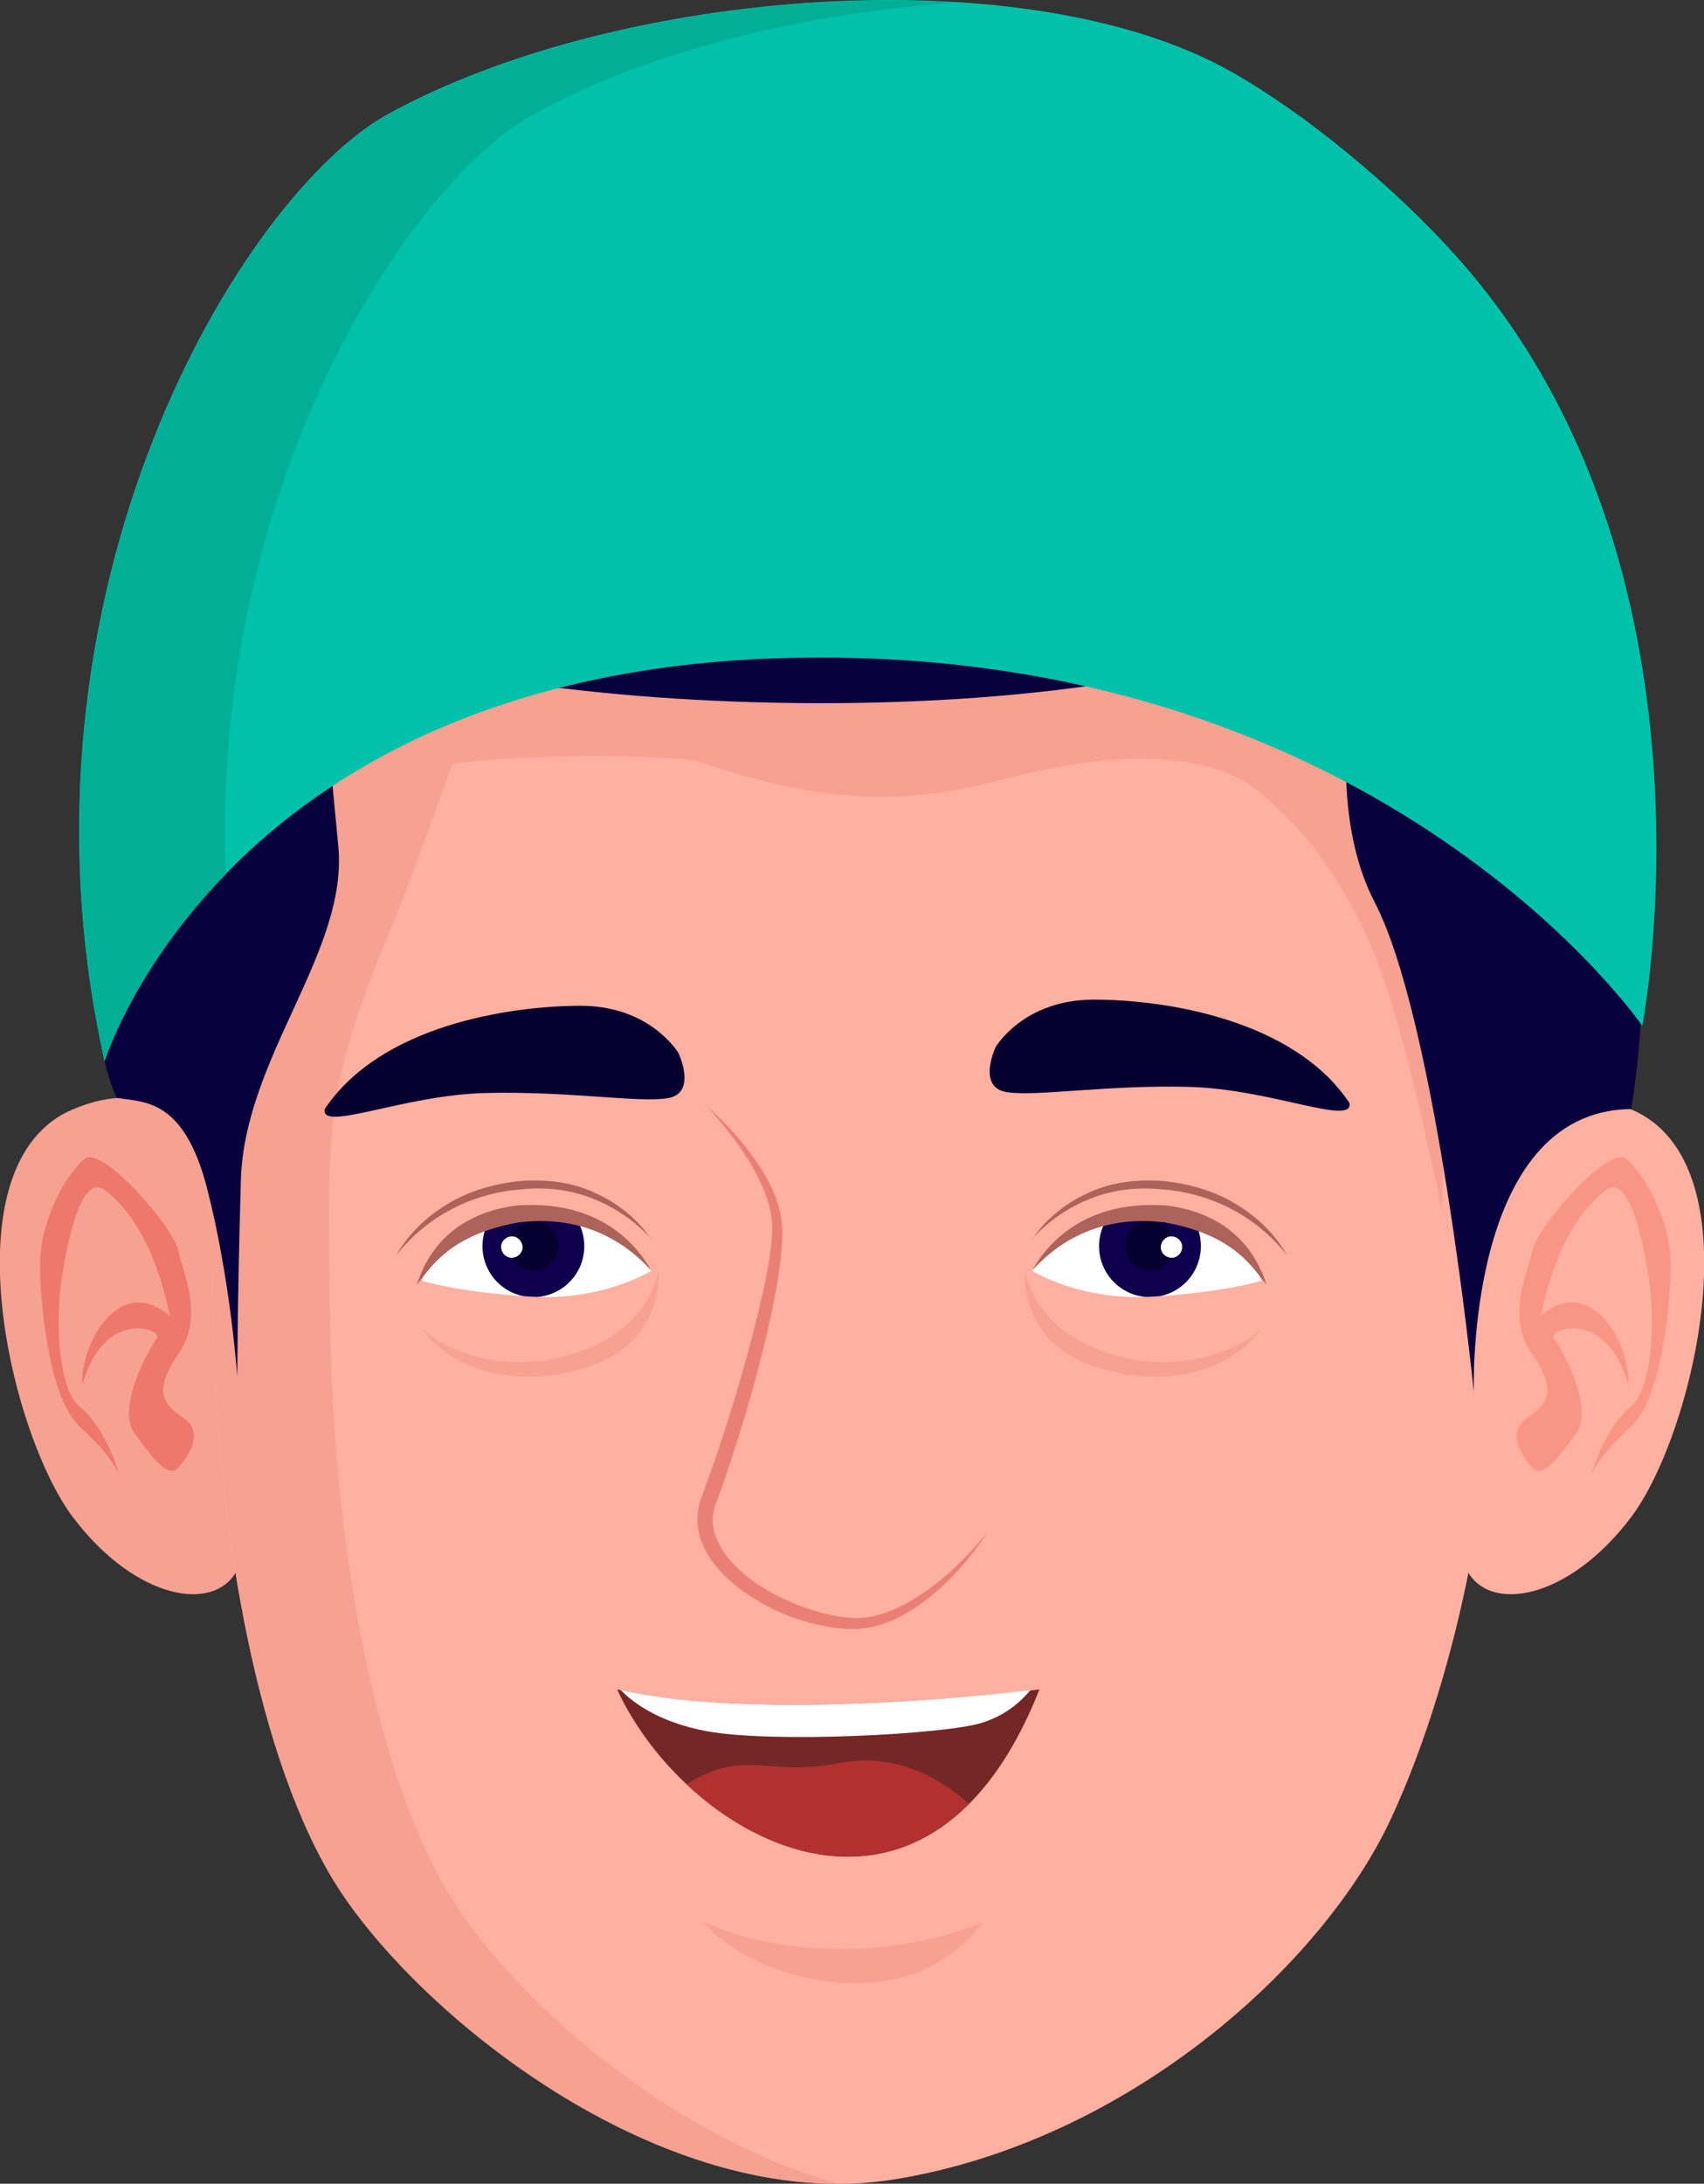 <?xml version="1.0" encoding="UTF-8"?> <svg xmlns="http://www.w3.org/2000/svg" xmlns:xlink="http://www.w3.org/1999/xlink" id="_Слой_2" data-name="Слой 2" viewBox="0 0 66.85 85.61"><rect x="0" y="0" width="66.85" height="85.61" fill="#333333" stroke="none"/> <defs> <style> .cls-1 { fill: #ad625a; } .cls-2 { fill: #fff; } .cls-3 { fill: #00c1aa; } .cls-4 { fill: #0e004d; } .cls-5 { fill: #07003d; } .cls-6 { fill: #05002d; } .cls-7 { fill: #ffb0a0; } .cls-8 { fill: #f7a192; } .cls-9 { fill: #ef786c; } .cls-10 { fill: #060030; } .cls-11 { fill: #752727; } .cls-12 { fill: #f99585; } .cls-13 { fill: #b23030; } .cls-14, .cls-15, .cls-16 { fill: none; } .cls-17 { fill: #ea8075; } .cls-15 { clip-path: url(#clippath); } .cls-18 { fill: #00af96; } .cls-16 { clip-path: url(#clippath-1); } </style> <clipPath id="clippath"> <path class="cls-14" d="m25.83,49.5s-1.96-2.15-5.28-1.93c-3.32.22-5.13,2.8-5.13,2.8,0,0,2.42.27,5.32.46,2.9.2,5.09-1.33,5.09-1.33Z"></path> </clipPath> <clipPath id="clippath-1"> <path class="cls-14" d="m40.21,49.5s1.96-2.15,5.28-1.93c3.32.22,5.13,2.8,5.13,2.8,0,0-2.42.27-5.32.46-2.9.2-5.09-1.33-5.09-1.33Z"></path> </clipPath> </defs> <g id="OBJECTS"> <g> <g> <g> <path class="cls-7" d="m57.53,47.16s1.49-5.76,6.46-3.67c4.97,2.09,2.48,12.71,0,15.99-2.48,3.28-5.61,3.77-6.46,2.04-.84-1.74-.99-10.92,0-14.35Z"></path> <path class="cls-8" d="m9.32,47.16s-1.49-5.76-6.46-3.67c-4.97,2.09-2.48,12.71,0,15.99,2.48,3.28,5.61,3.77,6.46,2.04.84-1.74.99-10.92,0-14.35Z"></path> <path class="cls-12" d="m62.47,57.74s.29-.71,1.47-1.77c1.18-1.05,1.56-4.37,1.6-6.26.04-1.89-1.09-3.78-1.77-4.29-.67-.5-3.45,2.65-3.66,3.62-.21.97-1.01,2.56,0,4.04s.59,1.98-.21,2.52c-.8.55-.21,1.47.21,1.93.42.46,1.02-.38,1.73-1.35.71-.97-.57-3.33-.88-3.7-.31-.37,2.09-1.26,2.93,1.85.08-1.64-1.47-4.45-3.45-2.73.63-2.99,1.74-4.32,2.55-4.94.81-.62,1.37,1.37,1.68,3.34.31,1.96.11,4.48-.67,5.13-.78.64-1.32,1.82-1.54,2.61Z"></path> <path class="cls-9" d="m4.64,57.74s-.29-.71-1.47-1.77c-1.18-1.05-1.56-4.37-1.6-6.26-.04-1.89,1.09-3.78,1.77-4.29.67-.5,3.45,2.65,3.66,3.62.21.97,1.01,2.56,0,4.04s-.59,1.98.21,2.52c.8.55.21,1.47-.21,1.93-.42.46-1.02-.38-1.73-1.35-.71-.97.57-3.33.88-3.7.31-.37-2.09-1.26-2.93,1.85-.08-1.64,1.47-4.45,3.45-2.73-.63-2.99-1.74-4.32-2.55-4.94s-1.37,1.37-1.68,3.34c-.31,1.96-.11,4.48.67,5.13.78.64,1.32,1.82,1.54,2.61Z"></path> <path class="cls-7" d="m37.07,10.12s16.55.93,20.13,12.98c3.58,12.05.53,23.3,1.13,28.57.6,5.26-1.08,13.87-3.76,19.63-2.68,5.76-10.34,12.66-19.48,14.14s-19.07-6.73-22.11-11.89c-3.05-5.16-4.5-14.17-4.63-22.25-.13-8.08-1.06-11.12,0-21.58,1.06-10.46,9.14-19.99,28.73-19.6Z"></path> <path class="cls-8" d="m17.58,74.21c-3.05-5.16-4.5-14.17-4.63-22.25-.13-8.08-.21-9.33,2.48-15.8,4-9.66,6.64-25.61,25.97-25.38-2.53-.56-4.32-.67-4.32-.67-19.6-.4-27.67,9.14-28.73,19.6-1.06,10.46-.13,13.51,0,21.58.13,8.08,1.59,17.08,4.63,22.25,2.8,4.75,11.41,12.07,19.88,12.06-6.81-1.91-12.99-7.52-15.27-11.4Z"></path> <path class="cls-8" d="m56.56,47.47s-1.32-6.91-2.67-10.14q-1.61-3.88-4.4-6.23c-2.16-1.82-6.21-1.51-9.28-.75s-6.38,1.77-12.85-.52c-2.19-.36-12.99-.35-11.81,1.28,1.18,1.62-2.15,7.25-4.1,11.37-1.95,4.12-1.78,12.11-1.78,12.11,0,0-1.23-15.43-.7-21.21.53-5.78,1.79-12,1.96-12.34.17-.34,35.28-3.28,39.5-3.28s7.9,3.9,7.34,4.62c-.56.72-1.2,25.1-1.2,25.1Z"></path> </g> <path class="cls-5" d="m53.73,23.44s-2.22,7.28.2,11.93,3.89,19.2,3.89,19.2c0,0-.35-11.03,6.17-11.09,1.19-7.03.21-19.45-4.48-28.57-5.29-10.32-16.81-12.2-26.11-12.09-9.3.1-11.12,6.4-20.66,11.32C.5,20.45,3.11,40.07,4.58,43.04c1.1.18,2.64.03,3.55,3.57.91,3.54,1.18,7.36,1.18,7.36,0,0,0-2.85.14-7.7.14-4.85,4.23-8.97,3.82-13.12-.4-4.15-.81-8.59-.81-8.59,5.86,3.54,32.35,4.85,41.25-1.11Z"></path> <path class="cls-8" d="m14.34,25.96s-3.92-5.27-3.7-11.04c-.67,2.07.47,8.83,3.03,11.72.78-.22.67-.67.67-.67Z"></path> <g> <path class="cls-3" d="m4.1,41.61s4.79-15.6,27.53-15.83c22.74-.24,32.8,14.44,32.8,14.44,0,0,3.53-18.01-7.24-30.11-2.39-2.69-5.94-5.64-8.87-7.29C40.34-1.7,24.33-.52,15.23,4.47,9.53,7.6,0,23.14,4.1,41.61Z"></path> <path class="cls-18" d="m20.95,4.47C25.43,2.01,31.58.49,37.63.1c-7.65-.49-16.48,1.12-22.4,4.37C9.53,7.6,0,23.14,4.1,41.61c0,0,1.11-3.59,4.76-7.34-.62-15.12,7.15-27.09,12.08-29.79Z"></path> </g> </g> <path class="cls-10" d="m26.62,41.29s-1.09-1.87-3.87-1.86-7.82.77-10.01,4.05c-.17.92,3.07-.55,6.31-.63,3.24-.08,5.89.38,7.11.21,1.22-.17.46-1.77.46-1.77Z"></path> <path class="cls-10" d="m39.06,41.05s1.09-1.87,3.87-1.86c2.77,0,7.82.77,10.01,4.05.17.93-3.07-.55-6.31-.63-3.24-.08-5.89.38-7.11.21-1.22-.17-.46-1.77-.46-1.77Z"></path> <path class="cls-17" d="m27.66,43.31c1,.87,1.89,1.88,2.53,3.08.3.6.52,1.29.5,1.99,0,.69-.11,1.35-.21,2.01-.48,2.63-1.23,5.18-2.08,7.7l-.34.93c-.09.27-.12.55-.08.83.09.57.43,1.1.87,1.54.89.89,2.09,1.47,3.32,1.82.62.16,1.26.29,1.87.19.62-.09,1.22-.35,1.77-.69,1.12-.66,2.07-1.6,2.92-2.62-.73,1.11-1.64,2.11-2.74,2.89-.56.37-1.18.69-1.87.82-.7.14-1.4.03-2.06-.11-1.33-.31-2.59-.93-3.61-1.89-.49-.49-.93-1.1-1.06-1.85-.06-.37-.03-.77.09-1.13.11-.34.23-.62.34-.94.88-2.48,1.63-5.02,2.19-7.59.13-.64.25-1.29.28-1.93.04-.63-.12-1.25-.38-1.84-.52-1.19-1.35-2.24-2.24-3.22Z"></path> <path class="cls-8" d="m38.52,75.38s-2.42,1.07-5.62,1.03c-3.2-.04-4.56-.82-5.27-1.03,1.69,2.1,7.88,4.08,10.89,0Z"></path> <path class="cls-11" d="m40.78,66.23s-10.72,1.38-16.57,0c2.75,5.97,12.17,11.15,16.57,0Z"></path> <path class="cls-2" d="m24.37,66.26c5.25,1.18,14.19.23,16.05,0-.26.32-.87.97-1.93,1.29-1.44.44-8.15.8-10.76.32-2-.37-3.01-1.23-3.37-1.61Z"></path> <path class="cls-13" d="m32.93,69.12c2.47-.49,4.34.92,5.08,1.6-3.48,3.48-8,2.12-11.08-.77,2.36-1.45,3.11-.26,6-.83Z"></path> <g> <path class="cls-2" d="m25.55,49.82s-1.68-2.58-5-2.35c-3.32.22-3.99,2.74-3.99,2.74,0,0,1.29.43,4.18.62,2.9.2,4.81-1.01,4.81-1.01Z"></path> <g class="cls-15"> <g> <path class="cls-4" d="m18.98,48.4c-.25,1.08.42,2.15,1.49,2.4,1.08.25,2.15-.42,2.4-1.49.25-1.08-.42-2.15-1.49-2.4-1.08-.25-2.15.42-2.4,1.49Z"></path> <g> <path class="cls-6" d="m20,48.63c-.12.52.2,1.03.72,1.15.52.12,1.03-.2,1.15-.72.12-.52-.2-1.03-.72-1.15-.52-.12-1.03.2-1.15.72Z"></path> <path class="cls-2" d="m19.67,48.79c-.05.23.09.45.31.51.23.05.45-.09.51-.31.05-.23-.09-.45-.31-.51-.23-.05-.45.09-.51.31Z"></path> </g> </g> </g> <path class="cls-1" d="m25.55,49.82c-.4-.74-1.81-2.81-5.26-2.56-1,.12-3.13.6-3.94,3.11.53-.63,1.23-1.96,4.02-2.45,3.07-.37,4.68,1.36,5.19,1.9Z"></path> <path class="cls-1" d="m25.55,48.59c-.54-.81-1.34-1.44-2.24-1.84-.9-.42-1.93-.52-2.9-.45-.98.1-1.96.37-2.8.87-.85.5-1.58,1.19-2.06,2.04,1.19-1.53,3.01-2.45,4.9-2.58.94-.1,1.89,0,2.78.35.88.34,1.69.89,2.34,1.61Z"></path> <path class="cls-8" d="m25.83,49.82s-.28,2.23-3.2,3.21c-2.92.98-5.35-.2-6.08-.95,1.09,1.54,3.56,2.47,6.56,1.49,3-.98,2.72-3.75,2.72-3.75Z"></path> </g> <g> <path class="cls-2" d="m40.49,49.82s1.68-2.58,5-2.35c3.32.22,3.99,2.74,3.99,2.74,0,0-1.29.43-4.18.62-2.9.2-4.81-1.01-4.81-1.01Z"></path> <g class="cls-16"> <g> <path class="cls-4" d="m47.06,48.4c.25,1.08-.42,2.15-1.49,2.4-1.08.25-2.15-.42-2.4-1.49-.25-1.08.42-2.15,1.49-2.4,1.08-.25,2.15.42,2.4,1.49Z"></path> <g> <path class="cls-6" d="m46.05,48.63c.12.52-.2,1.03-.72,1.15-.52.12-1.03-.2-1.15-.72-.12-.52.2-1.03.72-1.15s1.03.2,1.15.72Z"></path> <path class="cls-2" d="m46.37,48.79c.05.23-.09.45-.31.51-.23.05-.45-.09-.51-.31-.05-.23.09-.45.31-.51.23-.05.45.09.51.31Z"></path> </g> </g> </g> <path class="cls-1" d="m40.49,49.82c.4-.74,1.81-2.81,5.26-2.56,1,.12,3.13.6,3.94,3.11-.53-.63-1.23-1.96-4.02-2.45-3.07-.37-4.68,1.36-5.19,1.9Z"></path> <path class="cls-1" d="m40.49,48.59c.54-.81,1.34-1.44,2.24-1.84.9-.42,1.93-.52,2.9-.45.98.1,1.96.37,2.8.87.85.5,1.58,1.19,2.06,2.04-1.19-1.53-3.01-2.45-4.9-2.58-.94-.1-1.89,0-2.78.35-.88.34-1.69.89-2.34,1.61Z"></path> <path class="cls-8" d="m40.21,49.82s.28,2.23,3.2,3.21c2.92.98,5.35-.2,6.08-.95-1.09,1.54-3.56,2.47-6.56,1.49-3-.98-2.72-3.75-2.72-3.75Z"></path> </g> </g> </g> </svg> 